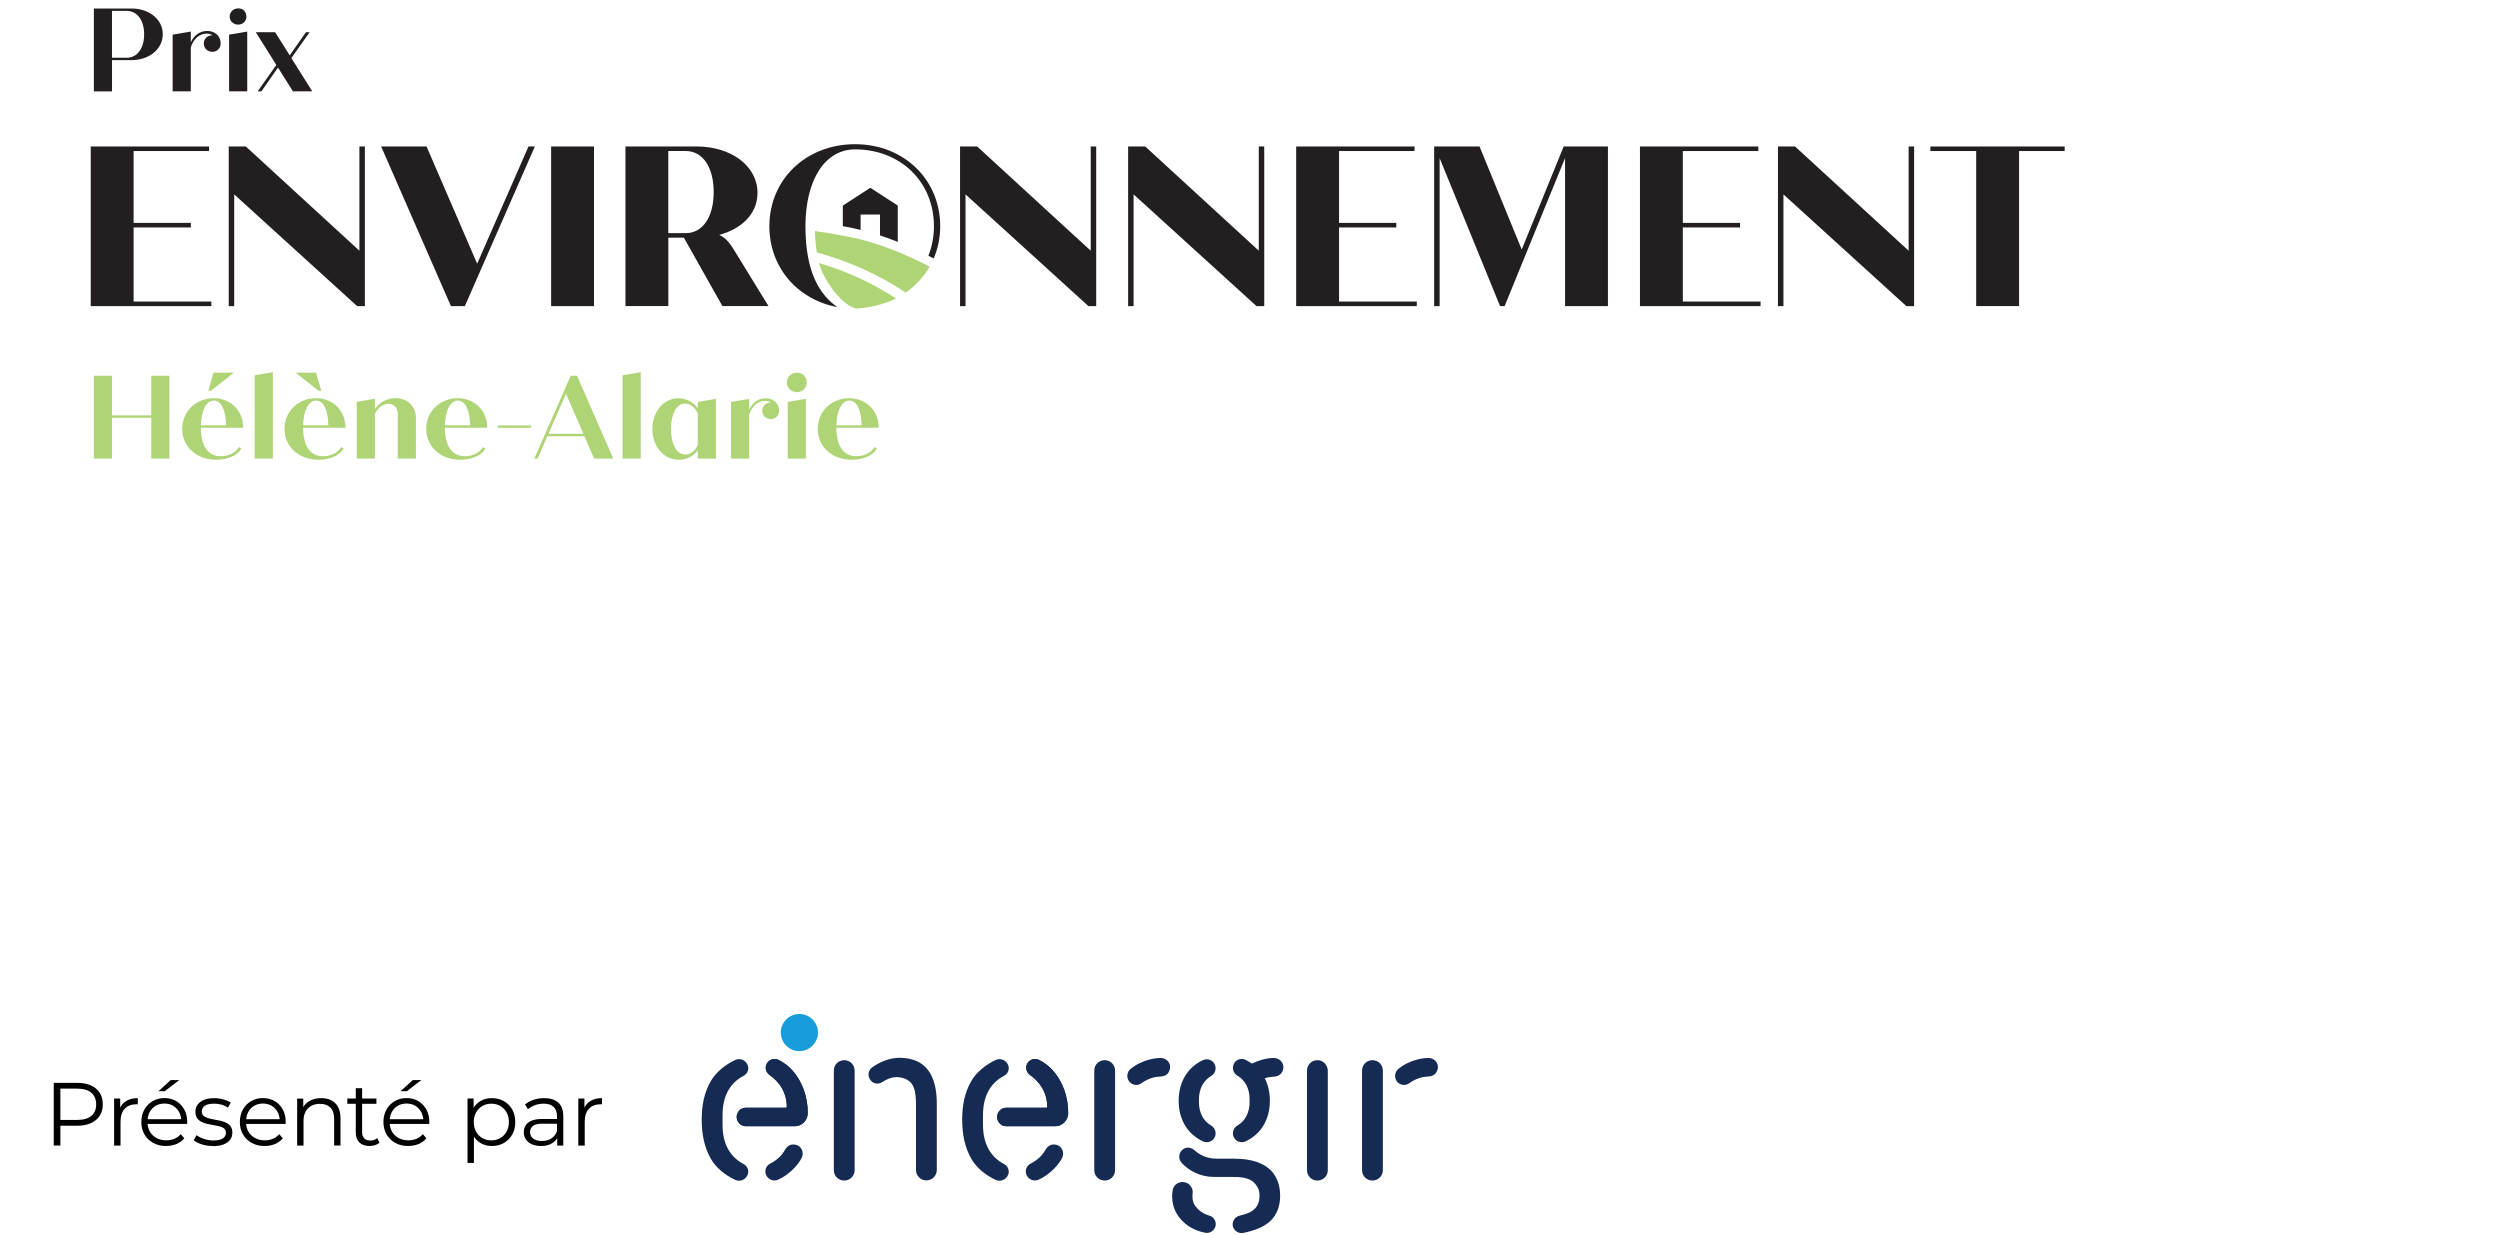 <?xml version="1.0" encoding="UTF-8"?>
<svg xmlns="http://www.w3.org/2000/svg" id="Layer_2" viewBox="0 0 776 383.4">
  <defs>
    <style>.cls-1{fill:none;}.cls-2{fill:#010101;}.cls-3{fill:#231f20;}.cls-4{fill:#aed475;}.cls-5{fill:#179eda;}.cls-6{fill:#162b54;}</style>
  </defs>
  <g id="Layer_1-2">
    <path class="cls-3" d="M65.6,93.6v1.42H28.16v-49.55h36.74v1.41h-23.43v22.3h17.77v1.42h-17.77v23h24.14Z"></path>
    <path class="cls-3" d="M113.26,45.47v49.55h-2.41l-38.15-34.68v34.68h-1.7v-49.55h5.31l35.25,32.35v-32.35h1.7Z"></path>
    <path class="cls-3" d="M166.02,45.47l-21.73,49.55h-4.32l-21.66-49.55h14.09l15.71,36.38,15.93-36.38h1.98Z"></path>
    <path class="cls-3" d="M171.07,45.47h13.31v49.55h-13.31v-49.55Z"></path>
    <path class="cls-3" d="M212.26,73.78h-4.81v21.23h-13.31v-49.55h22.02c10.76,0,18.97,6.02,18.97,14.44,0,6.37-4.81,11.11-11.89,13.02,1.56.64,3.04,2.05,4.6,4.67l10.69,17.41h-14.3l-11.96-21.23ZM207.44,72.36h5.45c5.24,0,8.64-5.02,8.64-12.74s-3.4-12.74-8.64-12.74h-5.45v25.48Z"></path>
    <path class="cls-3" d="M340.26,45.47v49.55h-2.41l-38.15-34.68v34.68h-1.7v-49.55h5.31l35.25,32.35v-32.35h1.7Z"></path>
    <path class="cls-3" d="M392.42,45.47v49.55h-2.4l-38.15-34.68v34.68h-1.7v-49.55h5.31l35.25,32.35v-32.35h1.7Z"></path>
    <path class="cls-3" d="M439.77,93.6v1.42h-37.44v-49.55h36.74v1.41h-23.43v22.3h17.77v1.42h-17.77v23h24.14Z"></path>
    <path class="cls-3" d="M499.1,45.47v49.55h-13.31v-45.94l-18.76,45.94h-1.41l-18.76-45.94v45.94h-1.7v-49.55h14.09l13.09,31.99,13.02-31.99h13.73Z"></path>
    <path class="cls-3" d="M546.48,93.6v1.42h-37.44v-49.55h36.74v1.41h-23.43v22.3h17.77v1.42h-17.77v23h24.14Z"></path>
    <path class="cls-3" d="M594.14,45.47v49.55h-2.41l-38.15-34.68v34.68h-1.7v-49.55h5.31l35.25,32.35v-32.35h1.7Z"></path>
    <path class="cls-3" d="M640.88,46.88h-14.16v48.13h-13.31v-48.13h-14.23v-1.41h41.69v1.41Z"></path>
    <path class="cls-4" d="M52.58,116.63v25.71h-5.63v-12.67h-12.18v12.67h-5.63v-25.71h5.63v12.3h12.18v-12.3h5.63Z"></path>
    <path class="cls-4" d="M74.2,138.78l.73.44c-1.21,2.13-4.23,3.49-7.8,3.49-6.18,0-10.57-4.11-10.57-9.59s4.31-9.51,9.75-9.51,9.17,3.93,9.17,9.15h-13.14c.07,5.95,2.32,8.85,6.26,8.85,2.36,0,4.49-1.07,5.6-2.83ZM62.34,132.02h7.84c-.11-4.78-1.51-7.68-3.79-7.68-2.43,0-3.94,3.2-4.05,7.68ZM65.47,121.3h-.81l1.62-5.62h6.33l-7.14,5.62Z"></path>
    <path class="cls-4" d="M79.06,116.49l5.63-.96v26.81h-5.63v-25.86Z"></path>
    <path class="cls-4" d="M105.94,138.78l.73.44c-1.21,2.13-4.23,3.49-7.8,3.49-6.18,0-10.57-4.11-10.57-9.59s4.31-9.51,9.75-9.51,9.17,3.93,9.17,9.15h-13.14c.07,5.95,2.32,8.85,6.26,8.85,2.36,0,4.49-1.07,5.6-2.83ZM98.91,121.3l-7.14-5.62h6.33l1.62,5.62h-.81ZM94.09,132.02h7.84c-.11-4.78-1.51-7.68-3.79-7.68-2.43,0-3.94,3.2-4.05,7.68Z"></path>
    <path class="cls-4" d="M129.1,129.67v12.67h-5.63v-13.96c0-1.73-1.21-3.05-2.87-3.05s-3.42,1.29-4.23,3.19v13.81h-5.63v-17.59l5.63-.96v3.23c1.29-2.06,3.72-3.42,6.44-3.42,3.64,0,6.29,2.61,6.29,6.06Z"></path>
    <path class="cls-4" d="M149.94,138.78l.73.44c-1.21,2.13-4.23,3.49-7.8,3.49-6.18,0-10.57-4.11-10.57-9.59s4.31-9.51,9.75-9.51,9.17,3.93,9.17,9.15h-13.14c.07,5.95,2.32,8.85,6.26,8.85,2.36,0,4.49-1.07,5.6-2.83ZM138.09,132.02h7.84c-.11-4.78-1.51-7.68-3.79-7.68-2.43,0-3.94,3.2-4.05,7.68Z"></path>
    <path class="cls-4" d="M154.59,132.06h10.27v.73h-10.27v-.73Z"></path>
    <path class="cls-4" d="M181.39,135.4h-11.49l-3.02,6.94h-1.03l11.3-25.71h1.95l11.26,25.71h-5.96l-3.02-6.94ZM181.1,134.67l-5.41-12.45-5.45,12.45h10.86Z"></path>
    <path class="cls-4" d="M193.25,116.49l5.63-.96v26.81h-5.63v-25.86Z"></path>
    <path class="cls-4" d="M222.23,123.8v18.55h-5.63v-2.53c-1.36,1.76-3.53,2.9-5.93,2.9-4.6,0-8.17-4.11-8.17-9.55s3.53-9.55,8.1-9.55c2.47,0,4.71,1.25,6,3.12v-1.98l5.63-.96ZM216.59,138.19v-9.88c-.88-1.87-2.39-3.05-3.97-3.05-2.58,0-4.35,3.16-4.35,7.9s1.77,7.93,4.46,7.93c1.58,0,2.98-1.1,3.86-2.9Z"></path>
    <path class="cls-4" d="M241.82,127.51c0,1.47-1.11,2.57-2.54,2.57-1.55,0-2.69-1.1-2.69-2.57s1.14-2.57,2.69-2.57h.04c-.51-.33-1.14-.51-1.84-.51-2.25,0-4.12,1.69-4.93,4.3v13.63h-5.63v-17.59l5.63-.96v3.34c.96-2.17,2.83-3.53,5.08-3.53,2.5,0,4.2,1.62,4.2,3.89Z"></path>
    <path class="cls-4" d="M244.25,118.69c0-1.73,1.36-3.01,3.17-3.01,1.69,0,2.98,1.29,2.98,3.01s-1.29,3.05-2.98,3.05c-1.81,0-3.17-1.29-3.17-3.05ZM244.51,124.75l5.63-.96v18.55h-5.63v-17.59Z"></path>
    <path class="cls-4" d="M271.46,138.78l.73.44c-1.21,2.13-4.23,3.49-7.8,3.49-6.18,0-10.57-4.11-10.57-9.59s4.31-9.51,9.75-9.51,9.17,3.93,9.17,9.15h-13.14c.07,5.95,2.32,8.85,6.26,8.85,2.36,0,4.49-1.07,5.6-2.83ZM259.61,132.02h7.84c-.11-4.78-1.51-7.68-3.79-7.68-2.43,0-3.94,3.2-4.05,7.68Z"></path>
    <path class="cls-4" d="M265.58,95.76c3.11-.02,8.84-1.2,12.54-3.11-7.16-4.69-15.19-8.45-23.89-11,1.36,5.05,6.5,12.61,11.34,14.11Z"></path>
    <path class="cls-4" d="M288.55,82.76c-8.36-4.37-16.77-7.56-24.33-9.1-4.23-.86-7.96-1.49-11.25-1.94.06,2.38.23,4.6.57,6.63,10.1,2.75,19.41,7.02,27.6,12.47,3.05-2.13,5.59-4.86,7.42-8.05Z"></path>
    <path class="cls-3" d="M267.13,71.37v-4.78h6.02v6.49c1.81.59,3.65,1.25,5.52,2v-11.27s-8.53-5.52-8.53-5.52l-8.53,5.52v6.39c1.04.19,2.08.39,3.18.61.76.15,1.56.37,2.34.56Z"></path>
    <path class="cls-3" d="M265.4,44.76c-15.17,0-26.59,10.92-26.59,25.46,0,12.78,8.74,22.79,21.09,25.1-5.25-3.7-9.89-10.49-9.89-25.03s6.1-23.92,15.39-23.92c14.14,0,24.49,10.09,24.49,23.85,0,3.3-.61,6.38-1.71,9.17.54.27,1.09.55,1.64.83,1.3-3.04,2.02-6.41,2.02-10,0-14.54-11.34-25.46-26.44-25.46Z"></path>
    <path class="cls-3" d="M50.52,10.65c0,4.59-4.2,8.01-9.68,8.01h-6.07v9.7h-5.63V2.64h11.71c5.49,0,9.68,3.42,9.68,8.01ZM44.74,10.65c0-4.37-2.14-7.27-5.45-7.27h-4.53v14.55h4.53c3.31,0,5.45-2.9,5.45-7.27Z"></path>
    <path class="cls-3" d="M68.49,13.51c0,1.47-1.1,2.57-2.54,2.57-1.55,0-2.69-1.1-2.69-2.57s1.14-2.57,2.69-2.57h.04c-.52-.33-1.14-.51-1.84-.51-2.25,0-4.12,1.69-4.93,4.3v13.63h-5.63V10.76l5.63-.96v3.34c.96-2.17,2.83-3.53,5.08-3.53,2.5,0,4.2,1.62,4.2,3.89Z"></path>
    <path class="cls-3" d="M71.11,10.76l5.63-.96v18.55h-5.63V10.76ZM71.29,5.14c0-1.43,1.18-2.54,2.69-2.54s2.5,1.1,2.5,2.54-1.07,2.5-2.58,2.5c-1.36,0-2.61-.99-2.61-2.5Z"></path>
    <path class="cls-3" d="M90.92,28.35l-4.64-7.38-5.15,7.38h-1.14l5.78-8.19-6.37-10.17h6l4.53,7.2,5.04-7.2h1.14l-5.67,8.04,6.48,10.32h-6Z"></path>
    <g id="Layer_1-2">
      <rect class="cls-1" width="776" height="383.4"></rect>
    </g>
    <path class="cls-2" d="M16.68,355.58v-19.46h7.28c1.65,0,3.07.26,4.25.79,1.19.53,2.1,1.29,2.74,2.28s.96,2.19.96,3.6-.32,2.55-.96,3.54-1.55,1.76-2.74,2.29-2.6.81-4.25.81h-6.14l.92-.97v7.12h-2.06ZM18.74,348.63l-.92-1h6.09c1.95,0,3.42-.42,4.43-1.26,1.01-.84,1.51-2.03,1.51-3.57s-.5-2.76-1.51-3.61c-1.01-.85-2.49-1.28-4.43-1.28h-6.09l.92-.97v11.7h0Z"></path>
    <path class="cls-2" d="M35.42,355.58v-14.59h1.89v3.98l-.19-.69c.41-1.11,1.09-1.96,2.06-2.54.96-.58,2.16-.88,3.59-.88v1.92c-.07,0-.15,0-.22-.01-.07,0-.15-.01-.22-.01-1.54,0-2.74.47-3.61,1.4s-1.31,2.27-1.31,3.99v7.45h-1.97Z"></path>
    <path class="cls-2" d="M51.54,355.72c-1.52,0-2.85-.32-4-.96-1.15-.64-2.05-1.52-2.7-2.64-.65-1.12-.97-2.41-.97-3.85s.31-2.72.93-3.84,1.47-1.99,2.56-2.63c1.08-.64,2.3-.96,3.66-.96s2.59.31,3.65.93,1.9,1.49,2.52,2.61c.61,1.12.92,2.41.92,3.88,0,.09,0,.19-.01.29,0,.1-.01.21-.01.32h-12.7v-1.47h11.65l-.78.58c0-1.06-.23-2-.68-2.82s-1.07-1.47-1.85-1.93c-.78-.46-1.68-.69-2.7-.69s-1.9.23-2.7.69c-.8.46-1.42,1.11-1.86,1.95-.44.83-.67,1.79-.67,2.86v.31c0,1.11.25,2.09.74,2.93s1.18,1.5,2.06,1.97c.88.47,1.88.71,3.02.71.89,0,1.72-.16,2.49-.47.77-.31,1.43-.8,1.99-1.45l1.11,1.28c-.65.78-1.46,1.37-2.43,1.78s-2.04.61-3.21.61h0ZM49.18,338.71l3.81-3.45h2.64l-4.5,3.45h-1.95Z"></path>
    <path class="cls-2" d="M66.07,355.72c-1.21,0-2.34-.17-3.42-.51-1.07-.34-1.92-.77-2.53-1.29l.89-1.56c.59.45,1.35.83,2.28,1.15.93.32,1.9.49,2.92.49,1.39,0,2.39-.22,3-.65s.92-1.01.92-1.74c0-.54-.17-.96-.51-1.26-.34-.31-.79-.54-1.35-.69-.56-.16-1.18-.29-1.86-.4-.69-.11-1.37-.24-2.04-.39-.68-.15-1.29-.37-1.85-.65-.56-.29-1.01-.68-1.35-1.18-.34-.5-.51-1.17-.51-2s.22-1.51.67-2.14c.45-.63,1.1-1.13,1.96-1.49.86-.36,1.91-.54,3.16-.54.94,0,1.89.12,2.84.38.94.25,1.72.58,2.33.99l-.86,1.59c-.65-.45-1.34-.76-2.08-.96-.74-.19-1.48-.29-2.22-.29-1.32,0-2.28.23-2.9.68-.62.45-.93,1.03-.93,1.74,0,.56.17.99.51,1.31.34.31.8.56,1.36.74.56.18,1.19.32,1.86.43.68.11,1.35.25,2.03.4.68.16,1.3.37,1.86.64.57.27,1.02.65,1.36,1.14.34.49.51,1.13.51,1.93,0,.85-.24,1.59-.71,2.21-.47.62-1.16,1.1-2.06,1.45-.9.34-1.99.51-3.27.51Z"></path>
    <path class="cls-2" d="M82.12,355.72c-1.52,0-2.85-.32-4-.96-1.15-.64-2.05-1.52-2.7-2.64-.65-1.12-.97-2.41-.97-3.85s.31-2.72.93-3.84,1.47-1.99,2.56-2.63c1.08-.64,2.3-.96,3.66-.96s2.59.31,3.65.93,1.9,1.49,2.52,2.61c.61,1.12.92,2.41.92,3.88,0,.09,0,.19-.01.29,0,.1-.01.21-.01.32h-12.7v-1.47h11.65l-.78.58c0-1.06-.23-2-.68-2.82s-1.07-1.47-1.85-1.93c-.78-.46-1.68-.69-2.7-.69s-1.9.23-2.7.69c-.8.46-1.42,1.11-1.86,1.95-.44.83-.67,1.79-.67,2.86v.31c0,1.11.25,2.09.74,2.93s1.18,1.5,2.06,1.97c.88.47,1.89.71,3.02.71.89,0,1.72-.16,2.49-.47.77-.31,1.43-.8,1.99-1.45l1.11,1.28c-.65.78-1.46,1.37-2.43,1.78s-2.04.61-3.21.61h0Z"></path>
    <path class="cls-2" d="M99.69,340.85c1.19,0,2.23.23,3.13.68.9.45,1.6,1.14,2.11,2.07.51.93.76,2.09.76,3.5v8.48h-1.97v-8.28c0-1.54-.38-2.7-1.15-3.49-.77-.79-1.85-1.18-3.24-1.18-1.04,0-1.94.21-2.71.63s-1.36,1.02-1.78,1.81c-.42.79-.63,1.74-.63,2.85v7.67h-1.97v-14.59h1.89v4l-.31-.75c.46-1.06,1.2-1.89,2.22-2.49,1.02-.6,2.23-.9,3.64-.9h0Z"></path>
    <path class="cls-2" d="M107.81,342.63v-1.64h9.03v1.64h-9.03ZM114.71,355.72c-1.37,0-2.43-.37-3.17-1.11-.74-.74-1.11-1.79-1.11-3.14v-13.7h1.97v13.59c0,.85.22,1.51.65,1.97.44.46,1.06.69,1.88.69.87,0,1.59-.25,2.17-.75l.69,1.42c-.39.35-.86.61-1.4.78-.55.17-1.11.25-1.68.25Z"></path>
    <path class="cls-2" d="M126.69,355.72c-1.52,0-2.85-.32-4-.96-1.15-.64-2.05-1.52-2.7-2.64-.65-1.12-.97-2.41-.97-3.85s.31-2.72.93-3.84,1.47-1.99,2.56-2.63c1.08-.64,2.3-.96,3.66-.96s2.59.31,3.65.93,1.9,1.49,2.52,2.61c.61,1.12.92,2.41.92,3.88,0,.09,0,.19-.01.29,0,.1-.01.21-.01.32h-12.7v-1.47h11.65l-.78.58c0-1.06-.23-2-.68-2.82s-1.07-1.47-1.85-1.93c-.78-.46-1.68-.69-2.7-.69s-1.9.23-2.7.69c-.8.46-1.42,1.11-1.86,1.95-.44.83-.67,1.79-.67,2.86v.31c0,1.11.25,2.09.74,2.93s1.18,1.5,2.06,1.97c.88.47,1.89.71,3.02.71.89,0,1.72-.16,2.49-.47.77-.31,1.43-.8,1.99-1.45l1.11,1.28c-.65.78-1.46,1.37-2.43,1.78s-2.04.61-3.21.61h0ZM124.32,338.71l3.81-3.45h2.64l-4.5,3.45h-1.95Z"></path>
    <path class="cls-2" d="M145.12,360.98v-19.99h1.89v4.39l-.19,2.92.28,2.95v9.73h-1.97ZM152.65,355.72c-1.26,0-2.4-.29-3.42-.88-1.02-.58-1.83-1.43-2.43-2.53-.6-1.1-.9-2.45-.9-4.04s.3-2.94.89-4.04c.59-1.1,1.4-1.94,2.42-2.51,1.02-.57,2.17-.86,3.45-.86,1.39,0,2.64.31,3.74.93s1.97,1.49,2.6,2.61c.63,1.12.94,2.41.94,3.88s-.31,2.78-.94,3.89c-.63,1.11-1.5,1.98-2.6,2.61s-2.35.94-3.74.94h0ZM152.51,353.97c1.04,0,1.96-.24,2.78-.71.82-.47,1.46-1.14,1.95-2,.48-.86.72-1.86.72-2.99s-.24-2.12-.72-2.97-1.13-1.52-1.95-2-1.74-.72-2.78-.72-1.97.24-2.79.72-1.47,1.15-1.95,2-.71,1.84-.71,2.97.24,2.13.71,2.99c.47.86,1.12,1.53,1.95,2,.82.47,1.76.71,2.79.71Z"></path>
    <path class="cls-2" d="M167.93,355.72c-1.09,0-2.04-.18-2.85-.54-.81-.36-1.42-.86-1.85-1.5-.43-.64-.64-1.38-.64-2.21,0-.76.18-1.45.54-2.07s.95-1.12,1.78-1.5c.82-.38,1.93-.57,3.32-.57h5.03v1.47h-4.98c-1.41,0-2.39.25-2.93.75s-.82,1.12-.82,1.86c0,.83.32,1.5.97,2,.65.5,1.56.75,2.72.75s2.07-.25,2.88-.76c.81-.51,1.39-1.25,1.77-2.21l.45,1.36c-.37.96-1.02,1.73-1.93,2.31-.92.58-2.07.86-3.46.86h0ZM172.96,355.58v-3.22l-.08-.53v-5.39c0-1.24-.35-2.2-1.04-2.86-.69-.67-1.73-1-3.1-1-.95,0-1.84.16-2.7.47-.85.32-1.57.73-2.17,1.25l-.89-1.47c.74-.63,1.63-1.12,2.67-1.46s2.13-.51,3.28-.51c1.89,0,3.35.47,4.38,1.4s1.54,2.36,1.54,4.27v9.06h-1.89Z"></path>
    <path class="cls-2" d="M179.51,355.58v-14.59h1.89v3.98l-.19-.69c.41-1.11,1.09-1.96,2.06-2.54.96-.58,2.16-.88,3.59-.88v1.92c-.07,0-.15,0-.22-.01-.07,0-.15-.01-.22-.01-1.54,0-2.74.47-3.61,1.4s-1.31,2.27-1.31,3.99v7.45h-1.97Z"></path>
    <path id="path5" class="cls-5" d="M253.9,320.51c0,3.17-2.59,5.77-5.77,5.77s-5.77-2.59-5.77-5.77,2.59-5.77,5.77-5.77,5.77,2.54,5.77,5.77Z"></path>
    <path id="path7" class="cls-6" d="M262.05,329.08c-1.8,0-3.23,1.43-3.23,3.23v30.9c0,1.8,1.43,3.23,3.23,3.23s3.23-1.43,3.23-3.23v-30.9c0-1.8-1.43-3.23-3.23-3.23ZM284.32,343.58v19.58c0,1.8,1.43,3.23,3.23,3.23s3.23-1.43,3.23-3.23v-20.53c0-8.89-3.33-14.18-11.43-14.29,0,0-2.86-.16-6.24,1.53-.85.42-1.64.9-2.38,1.43-1.32.95-1.53,2.86-.42,4.13.9,1.01,2.38,1.22,3.49.48,1.96-1.27,3.81-1.8,5.61-1.48,4.5.79,4.92,4.07,4.92,9.15ZM408.92,329.08c-1.8,0-3.23,1.43-3.23,3.23v30.9c0,1.8,1.43,3.23,3.23,3.23s3.23-1.43,3.23-3.23v-30.9c-.05-1.8-1.48-3.23-3.23-3.23ZM244.22,343.53s0,.32-.32.32h-12.49c-1.53,0-2.75,1.38-2.75,2.86s1.22,2.86,2.75,2.86h15.4c2.12,0,3.86-1.85,3.92-3.97.05-5.13-1.75-10-4.81-13.39-1.22-1.32-2.65-2.43-4.29-3.23-1.48-.74-3.28.05-3.81,1.59-.42,1.27.16,2.54,1.27,3.28.58.42,5.13,3.49,5.13,9.68h0Z"></path>
    <path id="path9" class="cls-6" d="M224.27,346.17c0-6.45,2.7-10.21,6.51-12.22,1.22-.63,1.8-2.01,1.32-3.28-.58-1.59-2.38-2.38-3.92-1.64-3.02,1.43-5.87,3.7-7.46,6.4-2.12,3.54-2.91,7.62-2.91,12.17s.85,8.68,2.91,12.22c1.59,2.7,4.39,4.97,7.46,6.4,1.53.74,3.33-.05,3.92-1.64.48-1.27-.16-2.7-1.32-3.28-3.81-2.01-6.51-5.77-6.51-12.22v-2.91h0ZM243.64,356.97c-.79,1.38-2.06,2.91-4.6,4.23-1.22.63-1.75,2.01-1.32,3.33.53,1.53,2.33,2.33,3.81,1.64.85-.37,1.69-.85,2.43-1.38,1.8-1.27,3.76-3.23,4.81-5.24,1.06-1.96-.16-4.23-2.33-4.29-1.16-.11-2.12.53-2.8,1.69h0Z"></path>
    <path id="path11" class="cls-6" d="M244.22,343.53s0,.32-.32.32h-12.49c-1.53,0-2.75,1.38-2.75,2.86s1.22,2.86,2.75,2.86h15.4c2.12,0,3.86-1.85,3.92-3.97.05-5.13-1.75-10-4.81-13.39-1.22-1.32-2.65-2.43-4.29-3.23-1.48-.74-3.28.05-3.81,1.59-.42,1.27.16,2.54,1.27,3.28.58.42,5.13,3.49,5.13,9.68h0ZM325.06,343.53s0,.32-.32.32h-12.49c-1.53,0-2.75,1.38-2.75,2.86s1.22,2.86,2.75,2.86h15.4c2.12,0,3.86-1.85,3.92-3.97.05-5.13-1.75-10-4.81-13.39-1.22-1.32-2.65-2.43-4.29-3.23-1.48-.74-3.28.05-3.81,1.59-.42,1.27.16,2.54,1.27,3.28.58.42,5.13,3.49,5.13,9.68h0Z"></path>
    <path id="path13" class="cls-6" d="M305.12,346.17c0-6.45,2.7-10.21,6.51-12.22,1.22-.63,1.8-2.01,1.32-3.28-.58-1.59-2.38-2.38-3.92-1.64-3.02,1.43-5.87,3.7-7.46,6.4-2.12,3.54-2.91,7.62-2.91,12.17s.85,8.68,2.91,12.22c1.59,2.7,4.39,4.97,7.46,6.4,1.53.74,3.33-.05,3.92-1.64.48-1.27-.16-2.7-1.32-3.28-3.81-2.01-6.51-5.77-6.51-12.22v-2.91h0ZM324.48,356.97c-.79,1.38-2.06,2.91-4.6,4.23-1.22.63-1.75,2.01-1.32,3.33.53,1.53,2.33,2.33,3.81,1.64.85-.37,1.69-.85,2.43-1.38,1.8-1.27,3.76-3.23,4.81-5.24,1.06-1.96-.16-4.23-2.33-4.29-1.16-.11-2.12.53-2.8,1.69h0Z"></path>
    <path id="path15" class="cls-6" d="M325.06,343.53s0,.32-.32.32h-12.49c-1.53,0-2.75,1.38-2.75,2.86s1.22,2.86,2.75,2.86h15.4c2.12,0,3.86-1.85,3.92-3.97.05-5.13-1.75-10-4.81-13.39-1.22-1.32-2.65-2.43-4.29-3.23-1.48-.74-3.28.05-3.81,1.59-.42,1.27.16,2.54,1.27,3.28.58.42,5.13,3.49,5.13,9.68h0ZM372.15,342.1c0,3.12,1.27,5.82,3.76,7.25,1.16.69,1.69,2.06,1.27,3.33-.53,1.59-2.33,2.28-3.81,1.59s-2.8-1.64-3.92-2.8c-2.17-2.28-3.6-5.61-3.6-9.79s1.43-7.51,3.6-9.79c1.11-1.16,2.38-2.12,3.92-2.8,1.48-.74,3.28,0,3.81,1.59.42,1.27-.11,2.65-1.27,3.33-2.43,1.43-3.76,4.07-3.76,7.25v.85h0ZM395.33,328.39c-2.22,0-4.81.79-6.72,1.75-.63-.42-1.27-.79-1.96-1.16-1.48-.74-3.28,0-3.81,1.59-.42,1.27.11,2.65,1.27,3.33,2.43,1.43,3.76,4.07,3.76,7.25v.95c0,3.12-1.27,5.82-3.76,7.25-1.16.69-1.69,2.06-1.27,3.33.53,1.59,2.33,2.28,3.81,1.59s2.8-1.64,3.92-2.8c2.17-2.28,3.6-5.61,3.6-9.79,0-2.7-.58-5.03-1.59-6.98,1.01-.32,1.85-.42,2.65-.48,1.38-.05,2.33-.58,2.86-1.69.9-2.06-.53-4.13-2.75-4.13h0ZM364,369.4c-.11.69-.21,1.38-.16,2.17.05,3.33,1.53,5.87,3.39,7.62,1.85,1.8,4.07,2.86,6.77,3.44,1.38.32,2.75-.48,3.23-1.8.48-1.48-.32-3.07-1.8-3.49s-2.65-1.11-3.6-2.06c-1.01-.95-1.69-2.17-1.69-3.81,0-.37,0-.69.05-1.01.21-1.48-.69-2.86-2.06-3.39-1.85-.63-3.81.48-4.13,2.33h0,0ZM383.42,359.66h-5.56c-3.97.05-6.24-1.85-7.2-2.7-1.01-.9-2.49-1.01-3.54-.16-1.32,1.06-1.48,3.02-.26,4.23,2.17,2.38,5.77,4.29,9.95,4.29h5.56c2.43-.05,5.4.21,6.88,1.75.9.95,1.64,2.06,1.69,3.6v.9c-.05,1.53-.58,2.8-1.53,3.7-1.16,1.16-2.91,1.64-4.81,2.12-1.48.42-2.33,2.06-1.85,3.49.48,1.32,1.85,2.12,3.23,1.8,3.33-.69,6.4-1.75,8.52-3.86,1.8-1.8,2.86-4.39,2.86-7.67s-1.06-5.98-2.86-7.83c-2.22-2.28-6.08-3.65-11.06-3.65h0ZM342.89,329.08c-1.8,0-3.23,1.43-3.23,3.23v30.9c0,1.8,1.43,3.23,3.23,3.23s3.23-1.43,3.23-3.23v-30.9c0-1.8-1.43-3.23-3.23-3.23ZM360.09,334.16c-1.53.05-3.54.48-5.87,2.12-1.11.79-2.59.58-3.54-.37-1.11-1.22-1.01-3.12.32-4.18.74-.58,1.53-1.11,2.33-1.53,1.96-1.01,4.6-1.8,6.88-1.8s3.65,2.12,2.7,4.07c-.42,1.11-1.43,1.64-2.8,1.69h0,0ZM426.01,329.08c-1.8,0-3.23,1.43-3.23,3.23v30.9c0,1.8,1.43,3.23,3.23,3.23s3.23-1.43,3.23-3.23v-30.9c0-1.8-1.43-3.23-3.23-3.23ZM443.21,334.16c-1.53.05-3.54.48-5.87,2.12-1.11.79-2.59.58-3.54-.37-1.11-1.22-1.01-3.12.32-4.18.74-.58,1.53-1.11,2.33-1.53,1.96-1.01,4.6-1.8,6.88-1.8s3.65,2.12,2.7,4.07c-.48,1.11-1.43,1.64-2.8,1.69Z"></path>
  </g>
</svg>
